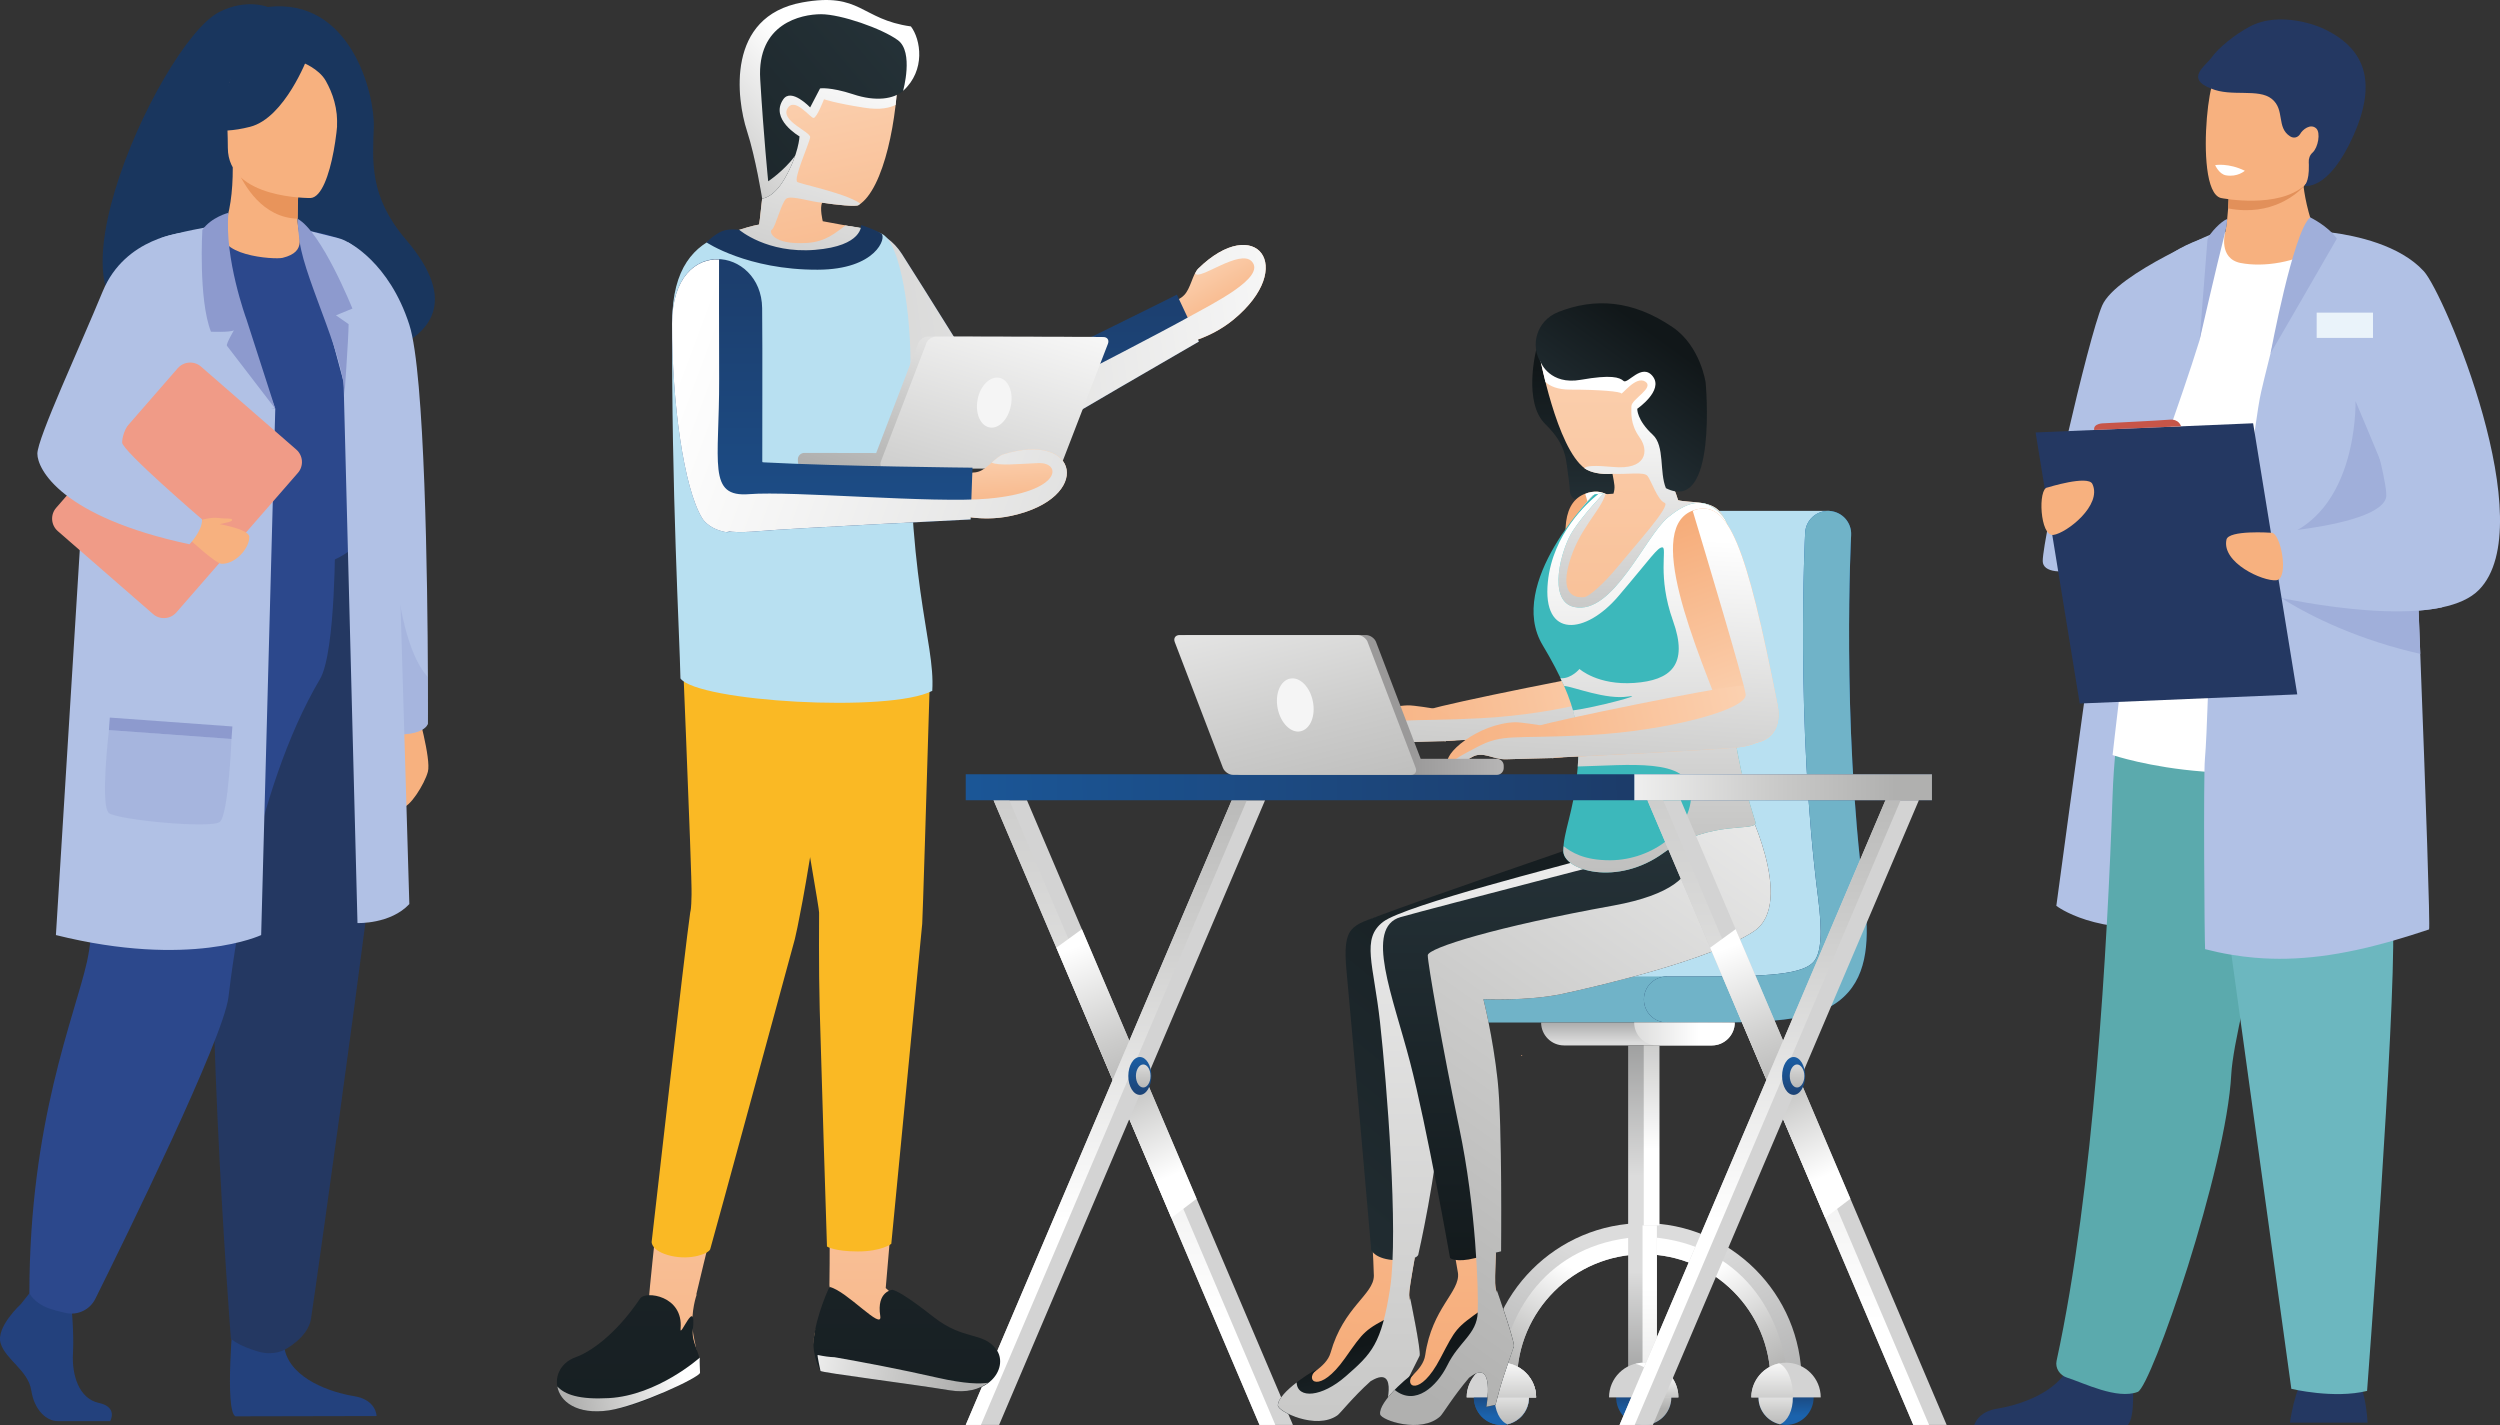 <?xml version="1.0" encoding="UTF-8"?>
<svg xmlns="http://www.w3.org/2000/svg" xmlns:xlink="http://www.w3.org/1999/xlink" viewBox="0 0 749.33 427.14">
  <rect x="0" y="0" width="749.33" height="427.14" fill="#333333" stroke="none"/>
  <defs>
    <style>
      .cls-1 {
        fill: url(#linear-gradient-75);
      }

      .cls-2 {
        fill: url(#linear-gradient-65);
      }

      .cls-2, .cls-3, .cls-4, .cls-5, .cls-6, .cls-7, .cls-8, .cls-9, .cls-10, .cls-11, .cls-12, .cls-13, .cls-14, .cls-15, .cls-16, .cls-17, .cls-18, .cls-19, .cls-20, .cls-21, .cls-22, .cls-23, .cls-24, .cls-25, .cls-26, .cls-27, .cls-28, .cls-29, .cls-30, .cls-31, .cls-32, .cls-33, .cls-34, .cls-35, .cls-36 {
        mix-blend-mode: multiply;
      }

      .cls-37 {
        fill: url(#linear-gradient-51);
      }

      .cls-38 {
        fill: #fff;
      }

      .cls-39 {
        fill: url(#linear-gradient-17);
      }

      .cls-40 {
        fill: url(#linear-gradient-87);
      }

      .cls-41 {
        fill: #b8e0f1;
      }

      .cls-3 {
        fill: url(#linear-gradient-13);
      }

      .cls-42 {
        fill: url(#linear-gradient-92);
      }

      .cls-43 {
        fill: url(#linear-gradient-80);
      }

      .cls-44 {
        fill: url(#linear-gradient-43);
      }

      .cls-4 {
        fill: url(#linear-gradient-11);
      }

      .cls-5 {
        fill: url(#linear-gradient-10);
      }

      .cls-6 {
        fill: url(#linear-gradient-19);
      }

      .cls-45 {
        fill: #a0afda;
      }

      .cls-7 {
        fill: url(#linear-gradient-4);
      }

      .cls-8 {
        fill: url(#linear-gradient-18);
      }

      .cls-46 {
        fill: #23417d;
      }

      .cls-9 {
        fill: url(#linear-gradient-50);
      }

      .cls-47 {
        fill: #70b3c8;
      }

      .cls-10 {
        fill: url(#linear-gradient-16);
      }

      .cls-48 {
        fill: #2c488c;
      }

      .cls-49 {
        fill: url(#linear-gradient-81);
      }

      .cls-11 {
        fill: url(#linear-gradient-64);
      }

      .cls-50 {
        fill: #243862;
      }

      .cls-51 {
        fill: url(#linear-gradient-56);
      }

      .cls-52 {
        fill: #f5f5f5;
      }

      .cls-12 {
        fill: url(#linear-gradient-69);
      }

      .cls-53 {
        fill: url(#linear-gradient-52);
      }

      .cls-54 {
        fill: url(#linear-gradient-28);
      }

      .cls-55 {
        fill: url(#linear-gradient-14);
      }

      .cls-56 {
        fill: url(#linear-gradient-36);
      }

      .cls-13 {
        fill: url(#linear-gradient-21);
      }

      .cls-57 {
        fill: url(#linear-gradient-78);
      }

      .cls-58 {
        fill: url(#linear-gradient-6);
      }

      .cls-59 {
        fill: url(#linear-gradient-53);
      }

      .cls-60 {
        isolation: isolate;
      }

      .cls-61 {
        fill: url(#linear-gradient-91);
      }

      .cls-62 {
        fill: url(#linear-gradient-60);
      }

      .cls-63 {
        fill: url(#linear-gradient-35);
      }

      .cls-64 {
        fill: url(#linear-gradient-48);
      }

      .cls-65 {
        fill: #f7b17f;
      }

      .cls-14 {
        fill: url(#linear-gradient-84);
      }

      .cls-15 {
        fill: url(#linear-gradient-38);
      }

      .cls-66 {
        fill: url(#linear-gradient-39);
      }

      .cls-67 {
        fill: url(#linear-gradient-59);
      }

      .cls-16 {
        fill: url(#linear-gradient-5);
      }

      .cls-17 {
        fill: url(#linear-gradient-32);
      }

      .cls-68 {
        fill: url(#linear-gradient-37);
      }

      .cls-18 {
        fill: url(#linear-gradient-86);
      }

      .cls-69 {
        opacity: .3;
      }

      .cls-70 {
        fill: #8d9ace;
      }

      .cls-71 {
        fill: url(#linear-gradient-31);
      }

      .cls-72 {
        fill: url(#linear-gradient-85);
      }

      .cls-19 {
        fill: url(#linear-gradient-9);
      }

      .cls-73 {
        fill: #e2905a;
      }

      .cls-20 {
        fill: url(#linear-gradient-93);
      }

      .cls-74 {
        fill: url(#linear-gradient-61);
      }

      .cls-75 {
        fill: url(#linear-gradient-68);
      }

      .cls-76 {
        fill: #3cb8bb;
      }

      .cls-77 {
        fill: url(#linear-gradient-41);
      }

      .cls-21 {
        fill: url(#linear-gradient-67);
      }

      .cls-22 {
        fill: url(#linear-gradient-55);
      }

      .cls-78 {
        fill: url(#linear-gradient-72);
      }

      .cls-23 {
        fill: url(#linear-gradient-15);
      }

      .cls-79 {
        fill: url(#linear-gradient-25);
      }

      .cls-80 {
        fill: url(#linear-gradient-89);
      }

      .cls-81 {
        fill: url(#linear-gradient-83);
      }

      .cls-82 {
        fill: url(#linear-gradient-54);
      }

      .cls-83 {
        fill: url(#linear-gradient-45);
      }

      .cls-24 {
        fill: url(#linear-gradient-40);
      }

      .cls-84 {
        fill: #d3d3d3;
      }

      .cls-85 {
        fill: #5baaad;
      }

      .cls-86 {
        fill: url(#linear-gradient-34);
      }

      .cls-87 {
        fill: url(#linear-gradient-70);
      }

      .cls-25 {
        fill: url(#linear-gradient-49);
      }

      .cls-26 {
        fill: url(#linear-gradient-63);
      }

      .cls-27 {
        fill: url(#linear-gradient-58);
      }

      .cls-28 {
        fill: url(#linear-gradient-2);
      }

      .cls-88 {
        fill: #b1c1e5;
      }

      .cls-89 {
        fill: url(#linear-gradient-88);
      }

      .cls-90 {
        fill: url(#linear-gradient-66);
      }

      .cls-91 {
        fill: #c75548;
      }

      .cls-29 {
        fill: url(#linear-gradient-79);
      }

      .cls-92 {
        fill: #e8945b;
      }

      .cls-93 {
        fill: url(#linear-gradient-24);
      }

      .cls-94 {
        fill: url(#linear-gradient-73);
      }

      .cls-95 {
        fill: url(#linear-gradient-22);
      }

      .cls-96 {
        fill: url(#linear-gradient-74);
      }

      .cls-97 {
        fill: url(#linear-gradient-42);
      }

      .cls-98 {
        fill: url(#linear-gradient-3);
      }

      .cls-99 {
        fill: #19365e;
      }

      .cls-30 {
        fill: url(#linear-gradient-7);
      }

      .cls-100 {
        fill: #eaf3fa;
      }

      .cls-101 {
        fill: url(#linear-gradient);
      }

      .cls-31 {
        fill: url(#linear-gradient-23);
      }

      .cls-32 {
        fill: url(#linear-gradient-62);
      }

      .cls-102 {
        fill: url(#linear-gradient-27);
      }

      .cls-103 {
        fill: #6cb7bf;
      }

      .cls-104 {
        fill: url(#linear-gradient-33);
      }

      .cls-105 {
        fill: #f09b87;
      }

      .cls-106 {
        fill: #fab924;
      }

      .cls-107 {
        fill: url(#linear-gradient-29);
      }

      .cls-33 {
        fill: url(#linear-gradient-71);
      }

      .cls-108 {
        fill: url(#linear-gradient-30);
      }

      .cls-34 {
        fill: url(#linear-gradient-20);
      }

      .cls-109 {
        fill: url(#linear-gradient-77);
      }

      .cls-110 {
        fill: url(#linear-gradient-8);
      }

      .cls-111 {
        fill: url(#linear-gradient-90);
      }

      .cls-35 {
        fill: url(#linear-gradient-82);
      }

      .cls-112 {
        fill: url(#linear-gradient-44);
      }

      .cls-113 {
        fill: url(#linear-gradient-57);
      }

      .cls-114 {
        fill: url(#linear-gradient-47);
      }

      .cls-115 {
        fill: url(#linear-gradient-46);
      }

      .cls-36 {
        fill: url(#linear-gradient-76);
      }

      .cls-116 {
        fill: url(#linear-gradient-12);
      }

      .cls-117 {
        fill: url(#linear-gradient-26);
      }
    </style>
    <linearGradient id="linear-gradient" x1="452.02" y1="424.88" x2="452.02" y2="435.16" gradientTransform="translate(3.93 -16.71) rotate(.78)" gradientUnits="userSpaceOnUse">
      <stop offset="0" stop-color="#1c3761"/>
      <stop offset="1" stop-color="#1b63ad"/>
    </linearGradient>
    <linearGradient id="linear-gradient-2" x1="453.14" y1="429.58" x2="453.14" y2="412.98" gradientUnits="userSpaceOnUse">
      <stop offset="0" stop-color="#b0b0af"/>
      <stop offset=".4" stop-color="#cccccb"/>
      <stop offset="1" stop-color="#fff"/>
    </linearGradient>
    <linearGradient id="linear-gradient-3" x1="476.46" y1="374.45" x2="428.35" y2="470.86" gradientUnits="userSpaceOnUse">
      <stop offset="0" stop-color="#dcdcdc"/>
      <stop offset="1" stop-color="#808181"/>
    </linearGradient>
    <linearGradient id="linear-gradient-4" x1="456.6" y1="415.23" x2="475.19" y2="382.45" xlink:href="#linear-gradient-2"/>
    <linearGradient id="linear-gradient-5" x1="454.15" y1="427.68" x2="454.15" y2="406.77" xlink:href="#linear-gradient-2"/>
    <linearGradient id="linear-gradient-6" x1="1922.23" y1="404.74" x2="1922.23" y2="415.01" gradientTransform="translate(2451.76 -16.71) rotate(179.22) scale(1 -1)" xlink:href="#linear-gradient"/>
    <linearGradient id="linear-gradient-7" x1="1923.47" y1="429.58" x2="1923.47" y2="412.98" gradientTransform="translate(2455.69) rotate(-180) scale(1 -1)" xlink:href="#linear-gradient-2"/>
    <linearGradient id="linear-gradient-8" x1="1946.79" y1="374.45" x2="1898.69" y2="470.86" gradientTransform="translate(2455.69) rotate(-180) scale(1 -1)" xlink:href="#linear-gradient-3"/>
    <linearGradient id="linear-gradient-9" x1="1926.94" y1="415.23" x2="1945.53" y2="382.45" gradientTransform="translate(2455.69) rotate(-180) scale(1 -1)" xlink:href="#linear-gradient-2"/>
    <linearGradient id="linear-gradient-10" x1="1924.49" y1="427.68" x2="1924.49" y2="406.77" gradientTransform="translate(2455.69) rotate(-180) scale(1 -1)" xlink:href="#linear-gradient-2"/>
    <linearGradient id="linear-gradient-11" x1="454.15" y1="427.68" x2="454.15" y2="406.77" xlink:href="#linear-gradient-2"/>
    <linearGradient id="linear-gradient-12" x1="492.31" y1="381.14" x2="492.31" y2="431.83" xlink:href="#linear-gradient-3"/>
    <linearGradient id="linear-gradient-13" x1="494.47" y1="502.22" x2="494.47" y2="386.34" xlink:href="#linear-gradient-2"/>
    <linearGradient id="linear-gradient-14" x1="494.67" y1="424.3" x2="494.67" y2="434.57" xlink:href="#linear-gradient"/>
    <linearGradient id="linear-gradient-15" x1="496.04" y1="422.16" x2="496.04" y2="411.52" xlink:href="#linear-gradient-2"/>
    <linearGradient id="linear-gradient-16" x1="496.62" y1="422.17" x2="496.62" y2="411.53" xlink:href="#linear-gradient-2"/>
    <linearGradient id="linear-gradient-17" x1="526.12" y1="300.99" x2="526.12" y2="198.66" gradientTransform="matrix(1,0,0,1,0,0)" xlink:href="#linear-gradient"/>
    <linearGradient id="linear-gradient-18" x1="340.03" y1="126.55" x2="340.03" y2="396.36" xlink:href="#linear-gradient-2"/>
    <linearGradient id="linear-gradient-19" x1="340.36" y1="331.36" x2="322.34" y2="283.82" xlink:href="#linear-gradient-2"/>
    <linearGradient id="linear-gradient-20" x1="333.8" y1="314.21" x2="351.05" y2="352.55" xlink:href="#linear-gradient-2"/>
    <linearGradient id="linear-gradient-21" x1="331.6" y1="217.78" x2="331.6" y2="365.76" xlink:href="#linear-gradient-2"/>
    <linearGradient id="linear-gradient-22" x1="341.64" y1="333.24" x2="341.64" y2="314.61" gradientTransform="matrix(1,0,0,1,0,0)" xlink:href="#linear-gradient"/>
    <linearGradient id="linear-gradient-23" x1="342.66" y1="327.9" x2="342.66" y2="312.39" xlink:href="#linear-gradient-2"/>
    <linearGradient id="linear-gradient-24" x1="995.15" y1="310.04" x2="995.15" y2="478.61" gradientTransform="translate(1454.44 71.23) rotate(-172.35) scale(1 -1)" gradientUnits="userSpaceOnUse">
      <stop offset="0" stop-color="#fbd0af"/>
      <stop offset="1" stop-color="#f6ac79"/>
    </linearGradient>
    <linearGradient id="linear-gradient-25" x1="447.66" y1="527.37" x2="516.49" y2="895.78" gradientTransform="translate(1280.56 607.55) rotate(-104.44) scale(1 -1)" xlink:href="#linear-gradient-24"/>
    <linearGradient id="linear-gradient-26" x1="941.6" y1="215" x2="977.8" y2="408.78" xlink:href="#linear-gradient-24"/>
    <linearGradient id="linear-gradient-27" x1="966.12" y1="125.25" x2="966.12" y2="289.03" gradientTransform="translate(1410.51 18.82) rotate(174.12) scale(1 -1)" xlink:href="#linear-gradient-24"/>
    <linearGradient id="linear-gradient-28" x1="-240.89" y1="-18.96" x2="-239.65" y2="-34.36" gradientTransform="translate(179.41 457.94) rotate(175.97) scale(1 -1)" gradientUnits="userSpaceOnUse">
      <stop offset="0" stop-color="#111719"/>
      <stop offset="1" stop-color="#253238"/>
    </linearGradient>
    <linearGradient id="linear-gradient-29" x1="-226.47" y1="-37.64" x2="-231.19" y2="-8.49" xlink:href="#linear-gradient-28"/>
    <linearGradient id="linear-gradient-30" x1="1000.39" y1="310.06" x2="1000.39" y2="478.56" xlink:href="#linear-gradient-24"/>
    <linearGradient id="linear-gradient-31" x1="505.53" y1="217.59" x2="355.45" y2="400.45" gradientTransform="matrix(1,0,0,1,0,0)" xlink:href="#linear-gradient-28"/>
    <linearGradient id="linear-gradient-32" x1="448.68" y1="567.02" x2="448.68" y2="166.76" xlink:href="#linear-gradient-2"/>
    <linearGradient id="linear-gradient-33" x1="947.95" y1="110.47" x2="947.95" y2="155.13" gradientTransform="translate(1431.42) rotate(-180) scale(1 -1)" xlink:href="#linear-gradient-28"/>
    <linearGradient id="linear-gradient-34" x1="1007.72" y1="317.24" x2="1007.72" y2="326.99" gradientTransform="translate(1455.01 2.32) rotate(-174.36) scale(1 -1)" xlink:href="#linear-gradient-24"/>
    <linearGradient id="linear-gradient-35" x1="1244.5" y1="886.19" x2="1283.45" y2="842.05" gradientTransform="translate(1976.41 -163.65) rotate(-158.5) scale(1 -1)" xlink:href="#linear-gradient-24"/>
    <linearGradient id="linear-gradient-36" x1="939.15" y1="299.83" x2="1028.58" y2="329.85" gradientTransform="translate(1455.01 2.32) rotate(-174.36) scale(1 -1)" xlink:href="#linear-gradient-24"/>
    <linearGradient id="linear-gradient-37" x1="1100.72" y1="557.62" x2="1289.63" y2="621.05" gradientTransform="translate(1765.62 -49.85) rotate(-165.21) scale(1 -1)" xlink:href="#linear-gradient-24"/>
    <linearGradient id="linear-gradient-38" x1="448.13" y1="272" x2="455.48" y2="155.18" xlink:href="#linear-gradient-2"/>
    <linearGradient id="linear-gradient-39" x1="938.24" y1="101.48" x2="938.24" y2="295.57" gradientTransform="translate(1431.42) rotate(-180) scale(1 -1)" xlink:href="#linear-gradient-24"/>
    <linearGradient id="linear-gradient-40" x1="489.92" y1="217.78" x2="489.92" y2="119.35" xlink:href="#linear-gradient-2"/>
    <linearGradient id="linear-gradient-41" x1="997.69" y1="244.35" x2="997.69" y2="412.9" gradientTransform="translate(1431.42) rotate(-180) scale(1 -1)" xlink:href="#linear-gradient-24"/>
    <linearGradient id="linear-gradient-42" x1="506.84" y1="495.57" x2="578.64" y2="879.87" gradientTransform="translate(1330.09 553.97) rotate(-112.09) scale(1 -1)" xlink:href="#linear-gradient-24"/>
    <linearGradient id="linear-gradient-43" x1="946.05" y1="159.63" x2="980.01" y2="341.41" gradientTransform="translate(1431.42) rotate(-180) scale(1 -1)" xlink:href="#linear-gradient-24"/>
    <linearGradient id="linear-gradient-44" x1="953.53" y1="244.7" x2="953.53" y2="408.34" gradientTransform="translate(1431.42) rotate(-180) scale(1 -1)" xlink:href="#linear-gradient-24"/>
    <linearGradient id="linear-gradient-45" x1="-252.48" y1="-83.76" x2="-251.24" y2="-99.14" gradientTransform="translate(218.5 553.18) rotate(168.32) scale(1 -1)" xlink:href="#linear-gradient-28"/>
    <linearGradient id="linear-gradient-46" x1="-238.09" y1="-102.44" x2="-242.81" y2="-73.29" gradientTransform="translate(218.5 553.18) rotate(168.32) scale(1 -1)" xlink:href="#linear-gradient-28"/>
    <linearGradient id="linear-gradient-47" x1="1002.91" y1="244.37" x2="1002.91" y2="412.8" gradientTransform="translate(1431.42) rotate(-180) scale(1 -1)" xlink:href="#linear-gradient-24"/>
    <linearGradient id="linear-gradient-48" x1="958.78" y1="394.84" x2="958.78" y2="250.97" gradientTransform="translate(1431.42) rotate(-180) scale(1 -1)" xlink:href="#linear-gradient-28"/>
    <linearGradient id="linear-gradient-49" x1="1027.75" y1="402.26" x2="872.47" y2="182.93" gradientTransform="translate(1431.42) rotate(-180) scale(1 -1)" xlink:href="#linear-gradient-2"/>
    <linearGradient id="linear-gradient-50" x1="494.98" y1="290.62" x2="494.98" y2="160.97" xlink:href="#linear-gradient-2"/>
    <linearGradient id="linear-gradient-51" x1="975.17" y1="319.12" x2="975.17" y2="328.87" gradientTransform="translate(1455.01 2.32) rotate(-174.36) scale(1 -1)" xlink:href="#linear-gradient-24"/>
    <linearGradient id="linear-gradient-52" x1="1212.66" y1="879.11" x2="1251.62" y2="834.96" gradientTransform="translate(1976.41 -163.65) rotate(-158.5) scale(1 -1)" xlink:href="#linear-gradient-24"/>
    <linearGradient id="linear-gradient-53" x1="906.61" y1="301.72" x2="996.02" y2="331.74" gradientTransform="translate(1455.01 2.32) rotate(-174.36) scale(1 -1)" xlink:href="#linear-gradient-24"/>
    <linearGradient id="linear-gradient-54" x1="1068.28" y1="554.3" x2="1257.2" y2="617.74" gradientTransform="translate(1765.62 -49.85) rotate(-165.21) scale(1 -1)" xlink:href="#linear-gradient-24"/>
    <linearGradient id="linear-gradient-55" x1="480.34" y1="277.07" x2="487.69" y2="160.25" xlink:href="#linear-gradient-2"/>
    <linearGradient id="linear-gradient-56" x1="498.67" y1="101.95" x2="473.23" y2="137.33" gradientTransform="matrix(1,0,0,1,0,0)" xlink:href="#linear-gradient-28"/>
    <linearGradient id="linear-gradient-57" x1="595.4" y1="235.24" x2="445.95" y2="237.02" gradientTransform="matrix(1,0,0,1,0,0)" xlink:href="#linear-gradient"/>
    <linearGradient id="linear-gradient-58" x1="568.15" y1="235.97" x2="471.54" y2="235.97" xlink:href="#linear-gradient-2"/>
    <linearGradient id="linear-gradient-59" x1="526.4" y1="234.34" x2="191.1" y2="238.33" gradientTransform="matrix(1,0,0,1,0,0)" xlink:href="#linear-gradient"/>
    <linearGradient id="linear-gradient-60" x1="4502.6" y1="211.29" x2="4587.89" y2="211.29" gradientTransform="translate(-4079.78)" gradientUnits="userSpaceOnUse">
      <stop offset="0" stop-color="#9a9999"/>
      <stop offset=".32" stop-color="#b6b5b5"/>
      <stop offset="1" stop-color="#fff"/>
    </linearGradient>
    <linearGradient id="linear-gradient-61" x1="4481.67" y1="264.98" x2="4451.31" y2="145.6" gradientTransform="translate(-4079.78)" xlink:href="#linear-gradient-2"/>
    <linearGradient id="linear-gradient-62" x1="535.99" y1="126.55" x2="535.99" y2="396.36" xlink:href="#linear-gradient-2"/>
    <linearGradient id="linear-gradient-63" x1="536.31" y1="331.37" x2="518.29" y2="283.82" xlink:href="#linear-gradient-2"/>
    <linearGradient id="linear-gradient-64" x1="529.75" y1="314.2" x2="547.01" y2="352.55" xlink:href="#linear-gradient-2"/>
    <linearGradient id="linear-gradient-65" x1="527.55" y1="217.78" x2="527.55" y2="365.76" xlink:href="#linear-gradient-2"/>
    <linearGradient id="linear-gradient-66" x1="537.61" y1="333.24" x2="537.61" y2="314.61" gradientTransform="matrix(1,0,0,1,0,0)" xlink:href="#linear-gradient"/>
    <linearGradient id="linear-gradient-67" x1="538.64" y1="327.9" x2="538.64" y2="312.39" xlink:href="#linear-gradient-2"/>
    <linearGradient id="linear-gradient-68" x1="490.95" y1="312.47" x2="490.95" y2="301.03" xlink:href="#linear-gradient-3"/>
    <linearGradient id="linear-gradient-69" x1="461.92" y1="309.91" x2="509.11" y2="309.91" xlink:href="#linear-gradient-2"/>
    <linearGradient id="linear-gradient-70" x1="492.68" y1="352.53" x2="492.68" y2="292.73" xlink:href="#linear-gradient-3"/>
    <linearGradient id="linear-gradient-71" x1="495.01" y1="291.58" x2="495.01" y2="344.31" xlink:href="#linear-gradient-2"/>
    <linearGradient id="linear-gradient-72" x1="-1648.38" y1="-3094.47" x2="-1652.02" y2="-3071.58" gradientTransform="translate(3598.12 1422.2) rotate(-39.44)" xlink:href="#linear-gradient-24"/>
    <linearGradient id="linear-gradient-73" x1="4210.94" y1="49.19" x2="4210.94" y2="259.88" gradientTransform="translate(4535.49) rotate(-180) scale(1 -1)" xlink:href="#linear-gradient"/>
    <linearGradient id="linear-gradient-74" x1="4263.72" y1="49.18" x2="4263.72" y2="259.88" gradientTransform="translate(4535.49) rotate(-180) scale(1 -1)" xlink:href="#linear-gradient"/>
    <linearGradient id="linear-gradient-75" x1="4242.69" y1="49.18" x2="4242.69" y2="259.88" gradientTransform="translate(4535.49) rotate(-180) scale(1 -1)" xlink:href="#linear-gradient"/>
    <linearGradient id="linear-gradient-76" x1="-2914.64" y1="130.64" x2="-2582.97" y2="84.84" gradientTransform="translate(2998.22)" xlink:href="#linear-gradient-2"/>
    <linearGradient id="linear-gradient-77" x1="6853.7" y1="288.81" x2="6853.7" y2="463.44" gradientTransform="translate(7123.36) rotate(-180) scale(1 -1)" xlink:href="#linear-gradient-24"/>
    <linearGradient id="linear-gradient-78" x1="6851.54" y1="519.55" x2="6851.54" y2="192.27" gradientTransform="translate(7123.36) rotate(-180) scale(1 -1)" xlink:href="#linear-gradient-28"/>
    <linearGradient id="linear-gradient-79" x1="6835.72" y1="415.73" x2="6890.63" y2="405.8" gradientTransform="translate(7123.36) rotate(-180) scale(1 -1)" xlink:href="#linear-gradient-2"/>
    <linearGradient id="linear-gradient-80" x1="6921.35" y1="288.82" x2="6921.35" y2="463.46" gradientTransform="translate(7123.36) rotate(-180) scale(1 -1)" xlink:href="#linear-gradient-24"/>
    <linearGradient id="linear-gradient-81" x1="6934.97" y1="516.79" x2="6934.97" y2="198.31" gradientTransform="translate(7123.36) rotate(-180) scale(1 -1)" xlink:href="#linear-gradient-28"/>
    <linearGradient id="linear-gradient-82" x1="6952.21" y1="419.93" x2="6918.5" y2="412.8" gradientTransform="translate(7123.36) rotate(-180) scale(1 -1)" xlink:href="#linear-gradient-2"/>
    <linearGradient id="linear-gradient-83" x1="6884.56" y1="26.51" x2="6865.83" y2="113.43" gradientTransform="translate(7123.36) rotate(-180) scale(1 -1)" xlink:href="#linear-gradient-24"/>
    <linearGradient id="linear-gradient-84" x1="-2776.55" y1="127.63" x2="-2743.32" y2="15.13" gradientTransform="translate(2998.22)" xlink:href="#linear-gradient-2"/>
    <linearGradient id="linear-gradient-85" x1="-2854.27" y1="105.87" x2="-2731.57" y2="2.42" gradientTransform="translate(2998.22)" xlink:href="#linear-gradient-28"/>
    <linearGradient id="linear-gradient-86" x1="-2799.89" y1="66.44" x2="-2753.08" y2="21.14" gradientTransform="translate(2998.22)" xlink:href="#linear-gradient-2"/>
    <linearGradient id="linear-gradient-87" x1="8154.31" y1="248.51" x2="8131.06" y2="181.55" gradientTransform="translate(8428.94 -81.73) rotate(-179.88) scale(1 -1)" xlink:href="#linear-gradient-2"/>
    <linearGradient id="linear-gradient-88" x1="8153.05" y1="295.4" x2="8119.22" y2="181.81" gradientTransform="translate(8428.94 -81.73) rotate(-179.88) scale(1 -1)" xlink:href="#linear-gradient-2"/>
    <linearGradient id="linear-gradient-89" x1="-2713.06" y1="-1123.39" x2="-2716.7" y2="-1100.48" gradientTransform="translate(3190.66 659.25) rotate(-12.22)" xlink:href="#linear-gradient-24"/>
    <linearGradient id="linear-gradient-90" x1="4280.61" y1="49.18" x2="4280.61" y2="259.88" gradientTransform="translate(4535.49) rotate(-180) scale(1 -1)" xlink:href="#linear-gradient"/>
    <linearGradient id="linear-gradient-91" x1="4319.93" y1="49.18" x2="4319.93" y2="259.88" gradientTransform="translate(4535.49) rotate(-180) scale(1 -1)" xlink:href="#linear-gradient"/>
    <linearGradient id="linear-gradient-92" x1="4315.81" y1="49.18" x2="4315.81" y2="259.88" gradientTransform="translate(4535.49) rotate(-180) scale(1 -1)" xlink:href="#linear-gradient"/>
    <linearGradient id="linear-gradient-93" x1="-2463.86" y1="237.2" x2="-2796.04" y2="113.38" gradientTransform="translate(2998.22)" xlink:href="#linear-gradient-2"/>
  </defs>
  <g class="cls-60">
    <g id="Calque_2" data-name="Calque 2">
      <g id="Calque_1-2" data-name="Calque 1">
        <g>
          <g>
            <path class="cls-50" d="m709.63,426.41h-23.26c.17-1.22.77-4.93,1.86-8.35.38-1.19.82-2.35,1.32-3.35,2.26-4.51,16.63-1.64,16.63-1.64,0,0,1.33,1.14,2.38,5.51.46,1.92.87,4.48,1.08,7.83Z"/>
            <path class="cls-88" d="m666.93,69.67s-18.53,3.25-22.72,14.19c-4.19,10.94-27.86,187.64-27.86,187.64,0,0,11.72,9.29,36.88,5.95,25.16-3.33,13.7-207.79,13.7-207.79Z"/>
            <path class="cls-50" d="m639.35,419.8c-.06,3.16-.46,6.16-1.61,7.34h-46c.58-1.66,2.24-4.17,6.96-4.93,5.37-.87,13.73-3.45,18.62-8.62,1.74-1.83,3.04-4,3.6-6.53,2.16-9.64,17.9,2.95,17.9,2.95,0,0,.64,5.07.53,9.78Z"/>
            <path class="cls-85" d="m619.54,412.91c5.14,1.64,14.97,6.65,21.21,4.29,4.03-1.52,26.58-66.75,28.04-95.28.11-2.07.52-4.97,1.15-8.5,1.34-7.36,3.67-17.48,6.36-28.65,7.22-29.91,16.98-67.34,16.76-79.3-.33-18.57-55.33-3.89-55.33-3.89,0,0-3.78,15.23-4.54,37.28-1.49,43.77-5.6,117.69-16.77,169.03-.47,2.18.97,4.33,3.1,5.01Z"/>
            <path class="cls-103" d="m657.71,205.55l29.08,210.73s12.77,3.08,22.7.62c0,0,8.51-112.08,7.8-139.17-.71-27.1,6.11-72.5-1.56-77.51-7.67-5.01-58.02,5.34-58.02,5.34Z"/>
            <path class="cls-38" d="m719.41,79.32s-30.56-19.76-52.47-9.65c-3.49,1.61-7.48,6.1-10.33,9.25-7.92,8.73-23.4,147.4-23.4,147.4,0,0,43.94,14.88,86.2-5.05V79.32Z"/>
            <path class="cls-88" d="m665.2,69.17s-30.93,12.68-35.12,22.42c-4.19,9.74-17.81,69.56-17.81,76.57,0,7.01,23.71,1.57,27.53-9.74,3.17-9.39,13.86-38.25,19.5-56.51l5.91-32.74Z"/>
            <g>
              <path class="cls-65" d="m671.62,78.83c6.75,1.32,16.67-.09,23.94-4.87-3.28-7.83-4.62-14.02-5.1-18.02-.03-.21-.05-.42-.07-.62-.22-2.07-.18-3.48-.08-4.13h-17.46s-4.77,2.18-4.77,3.69c0,.81,0,1.58-.02,2.32-.04,2.01-.12,3.76-.22,5.27-.33,4.9-.89,7.21-.89,7.21,0,0-2.13,7.82,4.69,9.16Z"/>
              <path class="cls-73" d="m667.83,62.46c13.23,2.56,20.9-4.67,22.63-6.53.24-.27.37-.42.37-.42-.14-.07-.29-.13-.44-.19-4.92-1.99-16.1-.41-22.34,1.88-.04,2.01-.12,3.76-.22,5.27Z"/>
              <path class="cls-65" d="m694.77,48.32c-2.36,12.72-18.78,12.3-25.87,11.5-2-.22-3.25-.48-3.25-.48-2.25-.6-3.51-4.15-4.09-8.79-1.16-9.19.31-22.68,1.86-26.13,2.34-5.19,6.74-10.81,23.27-6.76,16.53,4.05,11.12,14.35,8.09,30.65Z"/>
              <path class="cls-50" d="m662.8,17.33c2.26-3.13,7.05-6.95,11.4-9.3,9.35-5.06,21.31.16,21.36.18,13.5,5.94,17.03,16.27,9.87,32.36-7.57,17.01-14.78,15.1-14.78,15.1,0,0,1.53-.95,1.39-6.25,0-.3-.02-.55-.03-.77-.07-1.09.31-2.18,1.13-2.9,1.68-1.5,2.49-6.02,1.09-7.28-1.69-1.52-4.07.33-4.84,1.75-.66,1-1.85,1.35-2.96.65-4.2-2.66-1.47-7.97-5.49-11.22-4.01-3.25-12.16-.52-18.19-3.11-7.88-2.94-1.65-6.84.05-9.19Z"/>
            </g>
            <path class="cls-88" d="m660.92,284.49c2.66.68,5.29,1.25,7.91,1.68,2.31.39,4.62.69,6.93.88,13.08,1.14,26.21-.7,41.56-5.11,3.46-.99,7.03-2.12,10.74-3.36.39-.13-1.01-40.73-2.63-82.61-.16-4.32-.33-8.66-.5-12.97-.07-1.83-.14-3.64-.22-5.45-1.47-37.04-2.93-70.48-3.23-72.28-.7-4.07-1.36-7.55-2.07-10.56-2.09-8.77-4.69-13.59-10.35-17.72-.55-.42-5.08-2.7-9.07-4.69-3.31-1.65-6.25-3.08-6.25-3.08h0c-1.32.65-2.9,3.66-4.55,7.9-3.04,7.81-6.32,19.76-8.61,28.69,0,.02-.01.04-.01.05h0c-1.47,5.77-2.52,10.26-2.82,11.55-.51,2.18-1.18,6.39-1.98,12.09-1.07,7.77-2.36,18.31-3.72,30.28-.14,1.23-.28,2.48-.42,3.73-.16,1.43-.32,2.89-.49,4.35-.05.47-.1.94-.15,1.41-.52,4.74-1.05,9.63-1.57,14.6-.44,4.11-6.67,7.08-7.1,11.26-.25,2.45-.77,25.1-1.43,32.33-.48,5.16-.14,54.6.05,57.02Z"/>
            <path class="cls-45" d="m706.02,120.2c.02.08,1.06,37.45-27.05,41.99-28.11,4.54-9.43,5.74-9.43,5.74,0,0,52.89-2.25,53.76-3.64.87-1.4-17.28-44.08-17.28-44.08Z"/>
            <path class="cls-45" d="m682.27,178.23s.53.37,1.54,1.03c.02,0,.03.02.05.03,4.29,2.74,17.01,10.2,35.55,15.2,1.95.53,3.96,1.03,6.03,1.49-.16-4.32-.33-8.66-.5-12.97,2.45-.19,4.79-.5,6.97-.96-.07-.57-.15-1.14-.22-1.71-2.36-.97-4.7-1.9-6.96-2.78-1.84-.72-3.62-1.4-5.31-2.04-7.61-2.89-13.25-4.85-13.25-4.85l-22.53,7.14-1.35.43Z"/>
            <path class="cls-88" d="m676.31,177.61s2.89.72,7.5,1.65c.02,0,.03,0,.05.01,8.5,1.71,22.79,4.1,35.55,3.97,1.88-.02,3.73-.09,5.52-.23,2.45-.19,4.79-.5,6.97-.96,4.66-.98,8.57-2.65,11.13-5.26,18.98-19.34-10.36-88.74-16.53-95.49-7.2-7.88-20.35-10.65-27.61-11.6-.3-.04-.59-.08-.88-.11-2.55-.3-4.19-.37-4.28-.37h0s.57,1.83,1.52,4.93c.37,1.2.8,2.59,1.27,4.15,4.46,14.6,13.06,43.3,16.85,59.48,1.39,5.92,2.13,10.17,1.8,11.43-1.48,5.53-16.82,8.37-26.54,9.63-4.05.52-7.13.77-7.82.82-.05,0-.09,0-.14.01l-.56,2.3-1.34,5.53-1.32,5.43-1.13,4.66Z"/>
            <polygon class="cls-50" points="623.36 210.87 688.56 208.13 675.33 126.87 610.13 129.62 623.36 210.87"/>
            <path class="cls-65" d="m680.67,159.68s-12.69-.88-13.33,2.07c-1.48,6.9,10.91,12.56,14.93,12.17,4.01-.39,1.32-14.71-1.6-14.24Z"/>
            <path class="cls-65" d="m613.7,146.12s12.14-3.8,13.45-1.07c3.04,6.37-7.71,14.74-11.71,15.29-4,.55-4.69-14-1.74-14.23Z"/>
            <path class="cls-45" d="m692.41,65.14s5.34,2.55,8.02,6.39c0,0-19.96,34.65-19.87,34.33.09-.32,6.75-36.28,11.85-40.71Z"/>
            <path class="cls-45" d="m667.55,65.63c-1.76.66-5.13,4.12-5.89,6.03l-2.37,30.25s5.07-22.2,7.64-32.24c.66-2.55.54-3.33.62-4.04Z"/>
            <path class="cls-91" d="m653.72,127.78s-.52-2.25-3.48-1.99c-2.97.26-19.64,1.08-19.64,1.08,0,0-3.21-.05-2.92,2.01l26.04-1.1Z"/>
            <path class="cls-38" d="m672.84,51.19s-2.16,1.97-5.66,1.36c-2.07-.36-3.23-3.06-3.23-3.06,0,0,3.98-.72,8.89,1.69Z"/>
          </g>
          <rect class="cls-100" x="694.38" y="93.7" width="16.88" height="7.57" transform="translate(1405.64 194.98) rotate(-180)"/>
          <path class="cls-65" d="m124.96,212.37s4.32,15.16,3.29,18.95c-1.02,3.79-5.57,10.86-7.59,10.61-2.02-.25,0-24.26,0-24.26l4.3-5.31Z"/>
          <path class="cls-99" d="m51.7,94.94c-1.57-3.03,34.29-13.95,34.86,15.97,0,0,67.19-1.65,35.11-39.1-11.11-12.96-9.96-23.68-9.63-33.66.34-9.98-6.92-38.98-31.79-36.06,0,0-6.51-2.65-14.64,1.57-18.48,9.59-59.89,102.32-13.91,91.28Z"/>
          <path class="cls-88" d="m128.25,216.92s-.38,1.82-4.15,2.74c-1.74.42-4.21.65-7.7.42-.74-.05-1.54-.12-2.38-.22-1.6-.17-3.37-.44-5.34-.81l1.39-82.26-5.79-64.19s12.36,5.84,18.43,24.8c4.65,14.55,5.44,77.24,5.55,105.55.04,8.56,0,13.97,0,13.97Z"/>
          <g class="cls-69">
            <path class="cls-70" d="m128.25,216.92s-.38,1.82-4.15,2.74c-1.74.42-4.21.65-7.7.42l1.11-61.28s.92,33.46,10.73,44.15c.04,8.56,0,13.97,0,13.97Z"/>
          </g>
          <path class="cls-46" d="m6.25,390.88s-7.53,6.87-6.06,11.75c1.47,4.88,8.26,8.14,9.18,14.1.92,5.97,4.59,9.22,7.9,9.22h15.76s2.43-4.2-3.44-5.46c-5.88-1.27-8.09-8.28-7.72-14.79.37-6.51-.55-15.19-.55-15.19l-12.49-2.89-2.57,3.25Z"/>
          <path class="cls-46" d="m69.97,393.79s-2.71,29.11.6,30.73l42.3-.09s0-4.88-6.79-5.97c-6.79-1.09-18.73-5.06-20.75-13.92-2.02-8.86-15.35-10.76-15.35-10.76Z"/>
          <path class="cls-50" d="m104.51,154.94s12.2,37.96,12.98,50.88c.78,12.92-23.31,183.59-24.28,189.54-.91,5.61-7.88,9.19-7.88,9.19,0,0-3.21,1.89-7.78.6-6.35-1.79-8.35-3.94-8.35-3.94,0,0-9.49-121.72-3.62-165.2,5.87-43.48,5.94-81.08,5.94-81.08h33Z"/>
          <path class="cls-48" d="m52.84,153.8s-18.6,24.96-20.34,41.83c-1.73,16.87-2.72,76.14-6.42,92.59-3.69,16.45-17.27,48.1-17.27,99.4,0,0,1.41,2.94,5.77,4.51,1.39.5,3.26.99,5.07,1.4,3.59.82,7.28-.93,8.92-4.23,9.18-18.48,38.41-78.07,39.91-90.44,1.06-8.76,7.29-61.3,27.42-95.3,4.83-8.16,4.54-43.74,4.54-43.74l-47.61-6.01Z"/>
          <path class="cls-48" d="m37.43,104.92s-.63,8.89,0,19.55c.42,7.07,7.57,16.54,8.58,18.88,2.55,5.87,5.42,6.83,5.42,6.83l22.21,5.44,1.86,11.89s18.63,7.96,31.56-4.36c11.25-10.72,10.23-44.28,5.72-61.9-4.5-17.62-11.38-29.86-11.38-29.86,0,0-16.69-6.59-46.26-1.67l-17.71,35.2Z"/>
          <path class="cls-88" d="m63.14,67.9s-9.33,1.56-15.02,3.45l-4.19,51.19h38.58l-14.5-38.03-4.88-16.61Z"/>
          <path class="cls-88" d="m82.51,122.54l-4.23,157.73s-21.14,10.04-61.52,0l10.41-167.92,55.34,10.19Z"/>
          <path class="cls-105" d="m17.32,159.19l28.55,24.86c2.06,1.8,5.19,1.58,6.99-.48l36.43-41.83c1.8-2.06,1.58-5.19-.48-6.99l-28.55-24.86c-2.06-1.8-5.19-1.58-6.99.48l-36.43,41.83c-1.8,2.06-1.58,5.19.48,6.99Z"/>
          <path class="cls-65" d="m59.56,156.06c.41.11,15.16,1.84,15.17,4.89,0,3.53-4.33,8.25-8.4,8.03-1.65-.09-9.27-7.09-9.27-7.09l2.5-5.83Z"/>
          <path class="cls-65" d="m67.14,68.11c1.68-4.07,2.66-10.28,2.63-17.95l1.11.22,18.75,3.71s-.43,5.9-.44,11.46c0,.05,0,.09,0,.14-.02,4.83,3.26,9.67-4.48,11.59-2.39.59-21.1-.61-17.57-9.16Z"/>
          <path class="cls-92" d="m89.63,54.09s-.43,5.9-.44,11.46c-10.49-.3-16.04-9.87-18.31-15.17l18.75,3.71Z"/>
          <path class="cls-65" d="m93.13,59.35s-24.82.41-24.84-15.05c-.02-15.46-3.23-25.82,12.62-26.74,15.85-.92,18.93,4.98,20.19,10.14,1.26,5.16-1.51,31.14-7.97,31.65Z"/>
          <path class="cls-99" d="m92.21,17.18s-6.8,18.14-17.22,20.82c-10.43,2.68-14.95-.11-14.95-.11,0,0,8-6.36,9.66-17.45,0,0,17.39-11.89,22.52-3.26Z"/>
          <path class="cls-99" d="m90.53,18.66s5.04,1.88,7.11,5.56c2.03,3.59,3.76,8.36,3.36,14.19,0,0,5.12-12.33-.63-19.3-6.1-7.4-9.84-.45-9.84-.45Z"/>
          <path class="cls-65" d="m59.56,156.06s3.54-1.14,5.9-.81c2.36.33,4.11-.05,4.11.61s-3.05.97-3.7,1.29c-.65.32-6.31-1.1-6.31-1.1Z"/>
          <path class="cls-88" d="m55.14,69.72s-17.62,1.24-24.37,17.65c-6.75,16.42-19.57,43.99-19.57,48.62s7.16,18.93,45.6,27.15c0,0,3.98-4.18,3.74-7.49,0,0-24-20.61-23.93-23.02.12-4.56,3.93-10.57,25-31.65,5.73-5.73-6.46-31.27-6.46-31.27Z"/>
          <path class="cls-70" d="m73.8,95.5s-6.61-18.1-5.32-31.72c0,0-5.16,1.3-7.83,5.14,0,0-1.21,20.83,2.58,30.5,0,0,5.65.25,6.88-.41,0,0-2.46,4.17-2.08,4.64.38.47,14.5,18.89,14.5,18.89l-8.72-27.04Z"/>
          <path class="cls-88" d="m102.98,114.45l4.17,162.22s9.86.38,15.54-5.69l-5.18-175.77s-5.43-21.15-16.1-23.83l-10.68-2.68,12.25,45.74Z"/>
          <path class="cls-70" d="m89.19,65.55s0,2.52.65,7.03c1.75,12.21,14.76,36.7,13.28,47.64,0,0,1.37-19.02,1.37-23.06l-3.79-2.65,4.93-2.02s-9.2-22.95-16.44-26.92Z"/>
          <rect class="cls-70" x="32.73" y="216.41" width="36.84" height="3.76" transform="translate(15.93 -3.13) rotate(4.15)"/>
          <g class="cls-69">
            <path class="cls-70" d="m32.65,218.83s-2.68,22.78,0,24.87c2.68,2.08,30.64,4.74,33.24,2.65,2.6-2.08,3.5-24.86,3.5-24.86l-36.74-2.67Z"/>
          </g>
          <g>
            <g>
              <g>
                <path class="cls-101" d="m458.29,418.96c.04-4.56-3.61-8.31-8.16-8.38-4.56-.05-8.32,3.58-8.38,8.14-.05,4.56,3.58,8.32,8.14,8.38,4.57.07,8.31-3.58,8.39-8.14Z"/>
                <path class="cls-28" d="m458.29,418.96c.04-3.89-2.62-7.18-6.25-8.1-2.28.84-4,4.07-4.05,7.97-.05,3.89,1.59,7.17,3.83,8.08,3.65-.84,6.4-4.04,6.47-7.94Z"/>
                <path class="cls-98" d="m454.68,413.93h-9.32c0-26.09,21.22-47.33,47.33-47.33v9.34c-20.94,0-38,17.03-38,37.99Z"/>
                <path class="cls-7" d="m454.68,413.93c0-20.96,17.06-37.99,38-37.99v-5.26c-26.49,1.03-41.38,20.24-43.26,43.25h5.26Z"/>
                <path class="cls-84" d="m450.01,408.44c-5.73,0-10.4,4.66-10.4,10.41h20.81c0-5.75-4.64-10.41-10.41-10.41Z"/>
                <path class="cls-16" d="m456.48,410.74c-1.25-1-2.72-1.76-4.35-2.1-2.42.98-4.24,5.16-4.24,10.2h12.54c0-3.28-1.57-6.19-3.94-8.1Z"/>
              </g>
              <g>
                <path class="cls-58" d="m527.07,418.96c-.05-4.56,3.6-8.31,8.16-8.38,4.56-.05,8.31,3.58,8.38,8.14.05,4.56-3.6,8.32-8.16,8.38-4.56.07-8.31-3.58-8.38-8.14Z"/>
                <path class="cls-30" d="m527.07,418.96c-.04-3.89,2.62-7.18,6.25-8.1,2.28.84,4,4.07,4.05,7.97.07,3.89-1.58,7.17-3.85,8.08-3.64-.84-6.4-4.04-6.45-7.94Z"/>
                <path class="cls-110" d="m530.68,413.93h9.32c0-26.09-21.23-47.33-47.33-47.33v9.34c20.94,0,38,17.03,38,37.99Z"/>
                <path class="cls-19" d="m530.68,413.93c0-20.96-17.06-37.99-38-37.99v-5.26c26.49,1.03,41.38,20.24,43.26,43.25h-5.26Z"/>
                <path class="cls-84" d="m535.33,408.44c5.74,0,10.4,4.66,10.4,10.41h-20.81c0-5.75,4.67-10.41,10.41-10.41Z"/>
                <path class="cls-5" d="m528.86,410.74c1.28-1,2.73-1.76,4.37-2.1,2.42.98,4.24,5.16,4.24,10.2h-12.55c0-3.28,1.57-6.19,3.94-8.1Z"/>
              </g>
            </g>
            <path class="cls-101" d="m458.29,418.96c.04-4.56-3.61-8.31-8.16-8.38-4.56-.05-8.32,3.58-8.38,8.14-.05,4.56,3.58,8.32,8.14,8.38,4.57.07,8.31-3.58,8.39-8.14Z"/>
            <path class="cls-28" d="m458.29,418.96c.04-3.89-2.62-7.18-6.25-8.1-2.28.84-4,4.07-4.05,7.97-.05,3.89,1.59,7.17,3.83,8.08,3.65-.84,6.4-4.04,6.47-7.94Z"/>
            <path class="cls-84" d="m450.01,408.44c-5.73,0-10.4,4.66-10.4,10.41h20.81c0-5.75-4.64-10.41-10.41-10.41Z"/>
            <path class="cls-4" d="m456.48,410.74c-1.25-1-2.72-1.76-4.35-2.1-2.42.98-4.24,5.16-4.24,10.2h12.54c0-3.28-1.57-6.19-3.94-8.1Z"/>
            <rect class="cls-116" x="488.01" y="366.84" width="8.61" height="43.74"/>
            <rect class="cls-3" x="492.32" y="366.84" width="4.3" height="43.74"/>
            <g>
              <path class="cls-55" d="m500.93,418.96c.07-4.56-3.58-8.31-8.14-8.38-4.56-.05-8.31,3.58-8.38,8.14-.07,4.56,3.58,8.32,8.14,8.38,4.57.07,8.32-3.58,8.38-8.14Z"/>
              <path class="cls-23" d="m492.79,410.58c-.56,0-1.11.05-1.63.15,3.96.66,6.98,4.09,6.91,8.23-.05,4-2.95,7.31-6.74,8.01.41.07.82.14,1.24.14,4.57.07,8.32-3.58,8.38-8.14.07-4.56-3.58-8.31-8.14-8.38Z"/>
              <path class="cls-84" d="m492.68,408.44c-5.74,0-10.4,4.66-10.4,10.41h20.79c0-5.75-4.66-10.41-10.4-10.41Z"/>
              <path class="cls-10" d="m492.68,408.44c-.88,0-1.7.14-2.51.34,4.53,1.13,7.9,5.19,7.9,10.07h5.01c0-5.75-4.66-10.41-10.4-10.41Z"/>
            </g>
          </g>
          <path class="cls-41" d="m548.33,153.13h-55.59l-12.74,148.36s59.36,8.27,69-12.99c9.63-21.26-.66-135.37-.66-135.37Z"/>
          <rect class="cls-47" x="439.6" y="292.68" width="60.04" height="13.8"/>
          <path class="cls-39" d="m509.03,306.49c-1.41,0-2.87-.01-4.35-.01h-5.04c-3.82,0-6.91-3.09-6.91-6.91s3.09-6.89,6.91-6.89h5.05c21.12,0,35.01.04,38.91-4.39,2.27-2.57,2.69-8.69,1.33-19.27-6.78-52.76-3.9-108.8-3.87-109.36.19-3.8,3.42-6.7,7.27-6.52,3.79.22,6.73,3.46,6.51,7.27-.03.55-2.83,55.37,3.78,106.85,1.46,11.26,1.9,22.72-4.66,30.17-7.58,8.6-21.07,9.08-44.92,9.08Z"/>
          <path class="cls-47" d="m509.03,306.49c-1.41,0-2.87-.01-4.35-.01h-5.04c-3.82,0-6.91-3.09-6.91-6.91s3.09-6.89,6.91-6.89h5.05c21.12,0,35.01.04,38.91-4.39,2.27-2.57,2.69-8.69,1.33-19.27-6.78-52.76-3.9-108.8-3.87-109.36.19-3.8,3.42-6.7,7.27-6.52,3.79.22,6.73,3.46,6.51,7.27-.03.55-2.83,55.37,3.78,106.85,1.46,11.26,1.9,22.72-4.66,30.17-7.58,8.6-21.07,9.08-44.92,9.08Z"/>
          <g>
            <g>
              <polygon class="cls-84" points="387.53 427.1 377.52 427.1 297.8 239.86 307.81 239.86 387.53 427.1"/>
              <polygon class="cls-8" points="297.8 239.86 377.52 427.1 382.26 427.1 302.54 239.86 297.8 239.86"/>
              <polygon class="cls-6" points="324.28 278.5 316.63 284.05 336.13 329.9 341.1 318.04 324.28 278.5"/>
              <polygon class="cls-34" points="358.65 359.3 341.1 318.04 336.13 329.9 351.1 365.05 358.65 359.3"/>
              <polygon class="cls-84" points="289.46 427.1 299.46 427.1 379.18 239.86 369.19 239.86 289.46 427.1"/>
              <polygon class="cls-13" points="369.19 239.86 289.46 427.1 294.01 427.1 373.73 239.86 369.19 239.86"/>
            </g>
            <path class="cls-95" d="m345.1,322.51c0,3.12-1.54,5.66-3.45,5.66s-3.46-2.54-3.46-5.66,1.55-5.69,3.46-5.69,3.45,2.54,3.45,5.69Z"/>
            <path class="cls-31" d="m344.85,322.51c0,1.88-.96,3.45-2.18,3.45s-2.2-1.57-2.2-3.45.99-3.46,2.2-3.46,2.18,1.55,2.18,3.46Z"/>
          </g>
          <g>
            <g>
              <g>
                <path class="cls-93" d="m390.86,414.9c.26-2.91,6.62-4.68,7.97-9.48,3.86-13.71,12.92-17.37,12.96-23.04-.01-2.69-.89-18.54-1.83-35.98-1.52-17.76-4.16-45.64-5.16-56.64-.36-1.35-.49-2.84-.49-4.5l25.37,7.58c-1.46,7.92-.08,20.28.47,24.73.73,4.97-.62,32.92-3.83,46.28-2.05,12.48-4.02,21.95-3.94,24.35.32,6.99,5,11.28-4.75,14.79-7.62,2.77-12.28,14.98-17.99,16.26-5.67,1.22-9.08-1.02-8.76-4.35Z"/>
                <path class="cls-79" d="m439.6,320.21c-.07.07-.14.15-.26.22-.22-.08-.15-.16.26-.22Z"/>
                <path class="cls-117" d="m439.6,320.21c-.07.07-.14.15-.26.22-.22-.08-.15-.16.26-.22Z"/>
                <path class="cls-102" d="m415.37,274.37c11.29-2.33,80.16-31.07,93.33-27.55,5.74,10.29,13.93,22.39-14.68,34.1-43.64,17.94-69.68,21.09-71.36,20.26.1-.05.19-.15.25-.22-.43.01-.48.11-.25.22-.19.05-.34.23-.51.32,0,0-7.33-26.99-6.78-27.12Z"/>
                <g>
                  <path class="cls-54" d="m425.51,406.36s-4.27,8.46-5.58,11.34c-.62,1.32-2.24,5.36-2.24,5.36l-2.77.22s4.67-14.41-3.8-9.45c-8.45,5.03,1.84-3.82,1.84-3.82l12.55-3.65Z"/>
                  <path class="cls-107" d="m422.66,389.13s3.24,15.55,2.84,17.24c-.47,1.68-7.47,1.41-13.57,6.62-6.08,5.23-10.16,10.6-11.11,11.28-6.43,4.46-17.78-1.18-17.81-2.99-.01-4.38,12.98-11.92,11.37-10.52-3.41,3.06,1.07,7.22,8.72-3.61,5.85-8.3,5.74-8.43,14.76-13.12,4.49-2.33,4.79-4.89,4.79-4.89Z"/>
                </g>
                <path class="cls-108" d="m415.37,274.37s-12.02,1.4-11.07,10.89c.95,9.49,15.85,10.33,15.85,10.33l9.59-19.27-14.37-1.95Z"/>
              </g>
              <path class="cls-71" d="m468.58,255.09s-44.74,15.38-54.05,18.94c-9.28,3.57-12.25,3.09-10.92,17.18,1.35,14.08,7.39,83.47,7.39,83.47,0,0,1.18,2.83,7.44,3.05,6.26.21,6.63-1.61,6.63-1.61,0,0,5.66-24.69,6.62-42.64.96-17.94-1.36-30.97-1.36-30.97,0,0,25.42-5.31,48.41-13.65,23-8.35,35.78-11.67,33.85-27.33-1.94-15.66-31-11.77-44.02-6.44Z"/>
            </g>
            <path class="cls-17" d="m439.36,320.43c.11-.07.18-.15.25-.22-.41.05-.47.14-.25.22Zm69.37-73.61c-2.83-.76-8.27,0-15.13,1.63-6.67,2.36-13.65,6.06-20.94,9.63-1.39.67-51.49,13.14-58.12,18.24-6.61,5.11-2.82,12.58-.89,30.21,1.95,17.63,5.59,62.69,3.01,79.54-2.6,16.86-5.51,19.65-13.35,26.49-7.07,6.19-14.46,6.85-14.67,1.8-2.83,2.17-5.62,4.88-5.6,6.89.03,1.81,11.4,7.46,17.81,2.99.91-.63,4.52-5.34,9.94-10.22.12-.07.22-.11.36-.21,8.47-4.96,3.8,9.45,3.8,9.45l2.77-.22s1.62-4.04,2.22-5.36c1.32-2.88,5.58-11.34,5.58-11.34.41-1.69-2.84-17.24-2.84-17.24,0,0-.03.22-.16.55-.05-.47-.11-.96-.14-1.47-.04-1.44.66-5.49,1.68-11.18.93-.44,1.04-.91,1.04-.91,0,0,5.66-24.69,6.62-42.64.96-17.94-1.36-30.97-1.36-30.97,0,0,25.42-5.31,48.41-13.65,19.2-6.96,31.23-10.46,33.58-20.53,4.71-7.53.08-14.9-3.61-21.51Z"/>
          </g>
          <path class="cls-104" d="m460.43,104.96s-3.98,15.64,2.77,22.19c6.73,6.54,6.14,11.12,7,16.56.84,5.44-1.18,5.44,8.12,8.4,9.28,2.98,17.08-14.13,17.08-14.13l12.26-7.14-9.2-17s-10.01-11.66-11.14-11.66-26.9,2.77-26.9,2.77Z"/>
          <g>
            <g>
              <path class="cls-86" d="m432.79,222.13s-10.57.26-13.5.38c-4.19.14-6.94-2.69-10.53-.55-3.58,2.14,4.12-7.13,8.98-6.69,4.85.43,15.7,6.92,15.7,6.92"/>
              <g>
                <path class="cls-63" d="m500.59,206.29c-9.39-48.44-14.78-61.11-24.43-58.64-16.38,4.22.22,41.85,9.09,64.86,3.21,8.32,17.84,6.66,15.34-6.22Z"/>
                <path class="cls-56" d="m432.98,222.07s51.01-2.38,56.99-3.28c5.95-.99,10.29-4.19,10.36-9.22,0-4.97-4.68-9.6-11.82-9.01-7.1.58-55.91,10.51-59.63,11.98-3.74,1.5-4.6,9.53,4.11,9.53Z"/>
                <path class="cls-68" d="m429.96,212.41s-6.29-1.06-8.06-.99c-11.21.38-22.12,9.86-19.95,12.57,2.71,3.3,6.45-5.4,18.92-5.16,2.8.07,4.7,4.3,15.15,3.09,2.91-.32-.62-8.79-6.06-9.5Z"/>
              </g>
            </g>
            <path class="cls-15" d="m489.97,218.79c1.65-.27,3.16-.73,4.5-1.33,4.01-.77,7.43-4.41,6.11-11.17-9.39-48.44-14.78-61.11-24.43-58.64-.37.1-.66.27-1,.41,3.53,11.66,15.34,51.05,15.88,54.96.6,4.59-23.61,10.99-46.89,12.24-23.28,1.24-25.68-.58-33.66,3.63-4.48,2.35-7.2,3.69-8.17,5.44,1.44,1.14,3.21-.52,6.36-2.32.03-.03.03,0,.08-.04,3.6-2.14,6.34.69,10.53.55,2.93-.12,13.5-.38,13.5-.38l.65.07s-.14-.08-.21-.12c.45,0,.96-.05,1.46-.1,8.86-.4,49.96-2.38,55.29-3.19Z"/>
          </g>
          <path class="cls-66" d="m477.3,148.49c1.74-.15,3.82-.38,6.3-.52.59-1.91.29-2.79-.29-5.96-3.49.29-6.61-.43-8.25-1.57-8.53-6.17-13.64-34.09-13.64-34.09.65-3.14,12.69-11.18,23.47-7.25,9.06,3.27,14.68,14.37,13.9,25.32.1.05.18.12.21.22,0,0-.87,8.05.8,15.42,1.03,4.38,2.79,8.27,3.19,9.86,3.89.96,10.26-.22,13.12,4.22,7.36,11.41,3.35,28.63,3.02,50.09-.41,22,1.9,28.04,7.02,48.14.45,15.44-42.29,11.17-56.79,4.38,3.24-14.41,6.07-27.7,2.53-50.13-1.44-9.24-10.25-8.46-11.54-21.37-1.66-16.47,16.96-36.76,16.96-36.76Z"/>
          <path class="cls-24" d="m519.61,163.23c-.69-3.32-1.79-6.39-3.52-9.08-2.86-4.44-9.23-3.25-13.12-4.22-.4-1.59-2.16-5.48-3.19-9.86-1.66-7.37-.8-15.42-.8-15.42-.03-.1-.11-.16-.21-.22.78-10.96-4.83-22.06-13.9-25.32-10.41-3.8-21.99,3.56-23.33,6.91-.03.19-.07.38-.1.59.14.74.76,3.82,1.77,7.88,1.35,1.22,3.56,2.29,7.36,2.29,9.01,0,15.18.58,15.37,1.14.16.58,4.37-5.4,7.21-3.54,2.84,1.87-4.17,5.27-4.17,7.39s-.38,5.37,2.5,9.39c2.86,4.02,1.98,9.78-8.02,8.8-5.59-.52-7.98-.33-8.57.33.04.04.1.11.15.15,1.65,1.14,4.77,1.85,8.25,1.57,4.53.26,9.45-.7,10.53.65,1.1,1.35,3.02,7.28,5.12,8.05,2.1.77-9.24,13.24-13.91,18.98-4.68,5.74-8.9,9.19-10.23,9.3-1.36.1-7.48.58-4.52-10.07,2.93-10.46,9.27-15.44,10.93-20.76-1.46.12-2.8.25-3.94.34,0,0-18.62,20.3-16.96,36.76.62,6.14,2.91,9.16,5.31,11.65,2.14.55,50.9-14.41,50.9-14.41l3.06-19.27Z"/>
          <g>
            <g>
              <path class="cls-77" d="m420.56,416.58c-.11-2.94,5.95-5.53,6.63-10.45,2.02-14.12,10.51-18.95,9.81-24.57-.38-2.68-3.36-18.28-6.62-35.45-3.87-17.33-10.22-44.69-12.66-55.44-.54-1.25-.87-2.75-1.08-4.37l26.19,4.09c-.43,8.09,2.57,20.16,3.75,24.47,1.37,4.86,3.74,32.74,2.36,46.39-.38,12.65-1.1,22.29-.67,24.65,1.21,6.94,6.41,10.51-2.76,15.3-7.18,3.74-10.16,16.47-15.66,18.51-5.48,1.95-9.13.18-9.28-3.14Z"/>
              <path class="cls-97" d="m456.3,316.23c-.1.08-.16.16-.23.23-.25-.05-.21-.14.23-.23Z"/>
              <path class="cls-44" d="m456.3,316.23c-.1.08-.16.16-.23.23-.25-.05-.21-.14.23-.23Z"/>
              <path class="cls-112" d="m427.4,273.19c11.51-1.17,85.31-24.16,98.06-19.34,4.67,10.84,11.55,23.7-18.11,32.45-45.21,13.34-71.46,13.86-73.05,12.79.11,0,.22-.1.33-.12-.48-.07-.49,0-.33.12-.16.07-.36.23-.52.32l-7.64-25.38c.45-.27.73-.8,1.26-.84Z"/>
              <g>
                <path class="cls-83" d="m453.78,403.51s-3.12,8.93-4.02,11.96c-.43,1.39-1.5,5.6-1.5,5.6l-2.75.58s2.76-14.89-5-8.82c-7.69,6.1,1.26-4.05,1.26-4.05l12-5.27Z"/>
                <path class="cls-115" d="m448.69,386.78s5.27,15.01,5.1,16.73c-.22,1.69-7.24,2.4-12.57,8.36-5.33,5.99-8.67,11.84-9.52,12.63-5.75,5.27-17.76,1.21-18.03-.62-.6-4.3,11.26-13.54,9.86-11.91-2.97,3.53,2.01,7.03,8.17-4.81,4.7-8.94,4.5-9.04,12.85-14.9,4.15-2.9,4.13-5.49,4.13-5.49Z"/>
              </g>
              <path class="cls-114" d="m426.14,274.03s-11.7,2.97-9.5,12.28c2.2,9.3,17.11,8.1,17.11,8.1l6.92-20.38h-14.53Z"/>
            </g>
            <path class="cls-64" d="m522.79,239.86s15.77,30.72,2.88,39.28c-12.87,8.58-47.08,16.54-57.43,18.76-10.4,2.21-23.62,1.58-23.62,1.58,0,0,2.84,11.23,4.26,24.27,1.43,13.03,1.04,51.31,1.04,51.31,0,0-2.09.56-7.75,2.02-5.69,1.47-7.54,0-7.54,0,0,0-6.91-39.28-12.02-58.83-5.08-19.54-13.75-40.27-2.79-43.37,10.93-3.09,72.55-18.9,73.65-19.32,1.07-.45,5.27-14.45,29.31-15.68Z"/>
          </g>
          <path class="cls-25" d="m413.67,423.89c-.27-1.91,1.96-4.82,4.34-7.31,6.25,5.07,12.73-1.21,15.75-7.25,3.5-7.2,8.91-9.39,9.16-15.93.27-6.5-.52-31.45-5.52-55.25-4.99-23.83-9.52-49.66-9.45-51.84.11-2.18,20.42-8.53,55.72-14.9,35.29-6.48,20.08-22.91,20.08-22.91l-1.03-2.88c4.34-2.79,10.66-5.29,20.08-5.75,0,0,15.77,30.72,2.88,39.28-12.87,8.58-47.08,16.54-57.43,18.76-10.4,2.21-23.62,1.58-23.62,1.58,0,0,2.84,11.23,4.26,24.27,1.43,13.03,1.04,51.31,1.04,51.31,0,0-.52.14-1.57.38-.21,5.27-.36,9.13-.1,10.48.05.47.19.92.34,1.37.07-.32.08-.51.08-.51,0,0,5.27,15.01,5.1,16.73,0,0-3.12,8.93-4.02,11.96-.43,1.39-1.5,5.6-1.5,5.6l-2.75.58s2.76-14.89-5-8.82c-.12.07-.14.07-.23.18-4.71,5.55-7.79,10.75-8.58,11.49-5.75,5.27-17.76,1.21-18.03-.62Z"/>
          <path class="cls-76" d="m516.53,154.94c-4.86-5.82-9.74-5.49-16.63.18-6.84,5.7-16.44,29.32-28.03,26.82-8.32-1.76-3.86-17.74-.41-22.87,3.36-5.15,9.22-11.19,9.22-11.19,0,0-2.49.27-2.71.27-.32,0-26.7,26.68-15.59,45.22,11.14,18.57,11.44,27.49,10.31,38.73-1.08,11.32-4.12,17.22-4.12,22.98s16.08,10.75,30.08.52c14.12-10.34,28.41-5.95,27.48-9.26-1.43-4.85-5.27-15.89-6.89-31.6-1.66-15.63,3.28-52.75-2.71-59.81Z"/>
          <path class="cls-9" d="m519.24,214.75c-1.66-15.63,3.28-52.75-2.71-59.81-4.86-5.82-9.74-5.49-16.63.18-6.84,5.7-16.44,29.32-28.03,26.82-8.32-1.76-3.86-17.74-.41-22.87,3.36-5.15,9.22-11.19,9.22-11.19,0,0-.85.08-1.61.18-3.14,2.49-13.66,11.84-15.13,26.35-1.73,17.11,11.32,15.82,21.12,4.31,9.79-11.49,11.8-14.79,13.24-14.65,1.44.14-1.61,8.69,3.13,21.95,4.77,13.27-.65,17.91-11.6,18.68-10.95.77-16.41-4.19-16.41-4.19,0,0-2.39,2.94-5.64,2.8h-.07c.36.76.8,1.55,1.11,2.28h0c3.02.32,12.52,4.19,19.13,3.19,5.82-.88-9.85,3.31-16.52,4.16,1.77,6.19,1.91,11.36,1.47,16.8,15.15-.34,33.32-2.69,33.94,7.8.65,11-11.41,20.23-24.14,20.31-8.01.04-11.76-2.46-14.01-4.19-.04.48-.1.96-.1,1.43,0,5.78,16.08,10.75,30.08.52,14.12-10.34,28.41-5.95,27.48-9.26-1.43-4.85-5.27-15.89-6.89-31.6Z"/>
          <g>
            <g>
              <path class="cls-37" d="m464.99,227.22s-10.56.25-13.49.36c-4.2.14-6.95-2.69-10.55-.55-3.57,2.14,4.13-7.11,8.98-6.69,4.86.44,15.7,6.92,15.7,6.92"/>
              <g>
                <path class="cls-53" d="m532.81,211.36c-9.41-48.44-14.78-61.11-24.43-58.64-16.38,4.22.22,41.85,9.09,64.88,3.2,8.32,17.84,6.66,15.34-6.23Z"/>
                <path class="cls-59" d="m465.2,227.14s51.01-2.38,56.99-3.27c5.93-.99,10.29-4.2,10.33-9.23,0-4.96-4.66-9.6-11.81-9-7.11.58-55.9,10.51-59.62,11.96-3.75,1.51-4.61,9.53,4.11,9.53Z"/>
                <path class="cls-82" d="m462.16,217.47s-6.28-1.04-8.05-.99c-11.21.38-22.14,9.86-19.97,12.57,2.71,3.31,6.47-5.38,18.92-5.16,2.82.07,4.71,4.31,15.15,3.09,2.93-.3-.63-8.78-6.06-9.5Z"/>
              </g>
            </g>
            <path class="cls-22" d="m522.19,223.87c1.65-.29,3.16-.73,4.5-1.35,4-.76,7.42-4.39,6.11-11.17-9.41-48.44-14.78-61.11-24.43-58.64-.38.11-.66.29-1,.43,3.5,11.65,15.34,51.05,15.86,54.96.62,4.59-23.59,10.99-46.87,12.22-23.29,1.25-25.7-.58-33.69,3.63-4.45,2.36-7.17,3.69-8.14,5.44,1.43,1.14,3.21-.51,6.34-2.32.04-.03.04,0,.08-.04,3.6-2.14,6.34.69,10.55.55,2.93-.11,13.49-.36,13.49-.36l.65.04s-.14-.07-.21-.11c.47-.01.96-.07,1.47-.11,8.84-.4,49.96-2.38,55.29-3.17Z"/>
          </g>
          <path class="cls-51" d="m495.4,112.82c3.3,4.22-4.66,9.7-4.66,9.7,0,0-.19,3.35,4.66,7.8,3.63,3.36,1.92,11.17,3.93,16,15.57,7.84,11.91-31.61,11.91-31.61,0,0-1.52-10.96-9.92-16.66-12.06-8.21-23.42-8.79-34.21-4.55-6.85,2.71-8.43,10.42-5.22,15.23,0,0,2.75,6.74,11.91,5.11,9.15-1.61,11.62-.74,12.83.34,1.21,1.1,5.51-5.55,8.78-1.36Z"/>
          <rect class="cls-113" x="489.82" y="232.07" width="89.25" height="7.79"/>
          <rect class="cls-27" x="489.82" y="232.07" width="89.25" height="7.79"/>
          <rect class="cls-67" x="289.46" y="232.07" width="200.36" height="7.79"/>
          <g>
            <path class="cls-62" d="m448.66,227.44h-22.84l-13.38-35.03c-.44-1.15-1.8-2.07-3.05-2.07h-53.3c-1.25,0-1.91.92-1.46,2.07l14.46,37.74c.45,1.17,1.79,2.1,2.99,2.1h76.56c1.13,0,2.07-.89,2.07-2.06v-.69c0-1.17-.95-2.06-2.07-2.06Z"/>
            <path class="cls-74" d="m409.93,192.41c-.47-1.15-1.81-2.07-3.04-2.07h-53.33c-1.22,0-1.88.92-1.46,2.07l14.45,37.74c.47,1.17,1.81,2.1,3.06,2.1h53.27c1.24,0,1.88-.93,1.44-2.1l-14.41-37.74Z"/>
            <path class="cls-52" d="m393.51,210.25c.87,4.34-.78,8.35-3.74,8.95-2.87.59-5.93-2.49-6.81-6.85-.87-4.38.8-8.38,3.71-8.95,2.94-.6,5.99,2.5,6.84,6.85Z"/>
          </g>
          <g>
            <g>
              <polygon class="cls-84" points="583.48 427.1 573.48 427.1 493.78 239.86 503.79 239.86 583.48 427.1"/>
              <polygon class="cls-32" points="493.78 239.86 573.48 427.1 578.21 427.1 498.5 239.86 493.78 239.86"/>
              <polygon class="cls-26" points="520.23 278.5 512.59 284.05 532.11 329.9 537.05 318.04 520.23 278.5"/>
              <polygon class="cls-11" points="554.62 359.3 537.05 318.04 532.11 329.9 547.06 365.05 554.62 359.3"/>
              <polygon class="cls-84" points="485.43 427.1 495.42 427.1 575.15 239.86 565.13 239.86 485.43 427.1"/>
              <polygon class="cls-2" points="565.13 239.86 485.43 427.1 489.97 427.1 569.68 239.86 565.13 239.86"/>
            </g>
            <path class="cls-90" d="m541.06,322.51c0,3.12-1.55,5.66-3.46,5.66s-3.45-2.54-3.45-5.66,1.55-5.69,3.45-5.69,3.46,2.54,3.46,5.69Z"/>
            <path class="cls-21" d="m540.83,322.51c0,1.88-.98,3.45-2.2,3.45s-2.18-1.57-2.18-3.45.99-3.46,2.18-3.46,2.2,1.55,2.2,3.46Z"/>
          </g>
          <path class="cls-75" d="m468.79,313.35h44.3c3.78,0,6.88-3.09,6.88-6.87h-58.05c0,3.78,3.09,6.87,6.87,6.87Z"/>
          <path class="cls-12" d="m519.98,306.48h-30.17c0,3.78,3.09,6.87,6.88,6.87h16.41c3.78,0,6.88-3.09,6.88-6.87Z"/>
          <rect class="cls-87" x="488.01" y="313.35" width="9.34" height="53.94"/>
          <rect class="cls-33" x="492.68" y="313.35" width="4.67" height="53.94"/>
          <g>
            <path class="cls-78" d="m349.24,91.17s3.8-.74,5.66-2.69c1.98-1.95,2.53-6.28,4.26-7.97,17.13-16.75,29.8-.6,10.59,15.26-8.28,6.8-17.48,7.72-17.48,7.72,0,0-5.95-7.72-3.02-12.32Z"/>
            <path class="cls-94" d="m296.53,115.46c-1.98.92-4.57,1.24-6.77,1.35l6.65,21.99c2.69-1.03,5.42-2.58,8.28-4.39,8.32-5.27,54.65-32.04,54.65-32.04l-6.59-14.06s-35.79,17.99-56.21,27.16Z"/>
            <path class="cls-96" d="m294.69,115c-2.07-3.25-17.57-28.25-24.4-38.92-9.93-15.5-34.72-4.71-20.44,18.21,12.59,20.19,29.2,39.94,38.49,44.62h.04l9.64-20.86c-1.95-1.59-3.34-3.05-3.34-3.05Z"/>
            <path class="cls-1" d="m288.39,138.91s2.98,1.77,8.02-.11c5.04-1.88,4.2-15.16,4.2-15.16l-10.93-1.59-4.74,6.48,3.45,10.38Z"/>
          </g>
          <path class="cls-36" d="m359.05,101.76c3.17-1.14,6.99-2.94,10.7-5.99,19.21-15.86,6.54-32.01-10.59-15.26-.36.34-.66.88-.93,1.44,1.06,2.35,13.43-7.5,16.99-3.57,4.31,4.78-11.58,12.57-19.76,17.1-8.17,4.53-31.83,16.73-31.83,16.73.15-1.52-.7-4.57-2.1-8.5-8.75,4.22-17.81,8.53-24.98,11.76-.33.14-.71.18-1.07.32-.48-.47-.77-.78-.77-.78-2.07-3.25-17.57-28.25-24.4-38.92-9.93-15.5-34.72-4.71-20.44,18.21,12.59,20.19,29.2,39.94,38.49,44.62h.04s2.98,1.77,8.02-.11c2.69-1.03,5.42-2.58,8.28-4.39,8.32-5.27,54.65-32.04,54.65-32.04l-.29-.6Z"/>
          <path class="cls-109" d="m246.83,310.77c-.45-6.77-.1-37.19-.1-37.19,0,0,27.89-2.4,28.58-1.91l-9.83,114.39c4.86,4.71,14.97,10.77,20.53,13.66,7.47,3.94,12.62,6.59,7.03,13.88-5.6,7.26-21.27-4.22-37.25-4.35-15.94-.18-12.11-10.27-9.48-14.67,1.63-2.65,2.18-6.37,2.36-8.84-.05-.25-.07-.49-.07-.49,0,0,.69-38.11-1.79-74.48Z"/>
          <path class="cls-57" d="m248.68,385.74c5.13,1.17,15.91,13.36,15.16,8.71-1.18-7.47,3.69-7.86,3.69-7.86,1.06.34,3.41,1.17,12.36,8.21,8.98,7.02,14.69,4.33,18.66,9.56,3.9,5.18-1.69,14.35-13.9,12.36-12.21-2.02-38.36-5.27-38.73-5.81-.02-.06-2.55-4.45-2.02-9.54.75-7.14,4.64-15.67,4.76-15.63Z"/>
          <path class="cls-106" d="m229.04,178.1c.01.65,16.69,94.21,16.47,95.45,0,0-.14,16.96.18,28.85.3,11.93,2.18,71.22,2.18,71.22,0,0,2.22,1.48,9.28,1.48,7.09,0,10-2.29,10-2.29l9.27-95.94c.11-1.06,1.39-42.6,2.24-71.56.45-15.48-6.52-25.04-6.54-25.26-.04-7.11-43.12-9.13-43.08-1.95Z"/>
          <path class="cls-29" d="m245.09,406.13c1.84.38,3.5.63,5.05.67,8.02,1.39,20.27,3.72,30.79,6.13,8.45,1.91,12.91,1.91,15.24,1.52-2.57,1.95-6.44,3.12-11.51,2.27-12.21-2.02-38.36-5.27-38.73-5.81-.05-.14-1.06-4.85-.85-4.78Z"/>
          <path class="cls-43" d="m170.16,409.74c3.39-2.98,10.52-6.37,15.48-11.96,4.3-4.82,7.91-5.67,8.87-8.79.26-4,5.82-57.65,9.32-78.87,1.57-9.65,2.24-32.78,6.73-37.74,9.08-10.08,23.98,3.12,24.62,8.53,0,.32-22.84,91.33-26.48,107.09.04.03.12.03.12.03,0,0-1.8,4.96-1.17,10.67.59,5.66,3.52,9.63-2.93,12.81-6.4,3.19-21.9,9.35-28.19,8.57-6.3-.67-9.76-7.29-6.39-10.34Z"/>
          <path class="cls-49" d="m172.53,406.8c3.93-1.35,11.76-6.33,19.36-17.63,1.54-2.31,13.02-.89,12.1,9.11-.3,3.21,4.83-10.24,3.67.42-.39,3.53,1.96,6.39,2.16,9.78.26,4.32-2.14,4.74-5.7,6.49-6.68,3.29-14.21,6.7-21.64,7.77-17.26,2.49-19.53-12.5-9.96-15.93Z"/>
          <path class="cls-106" d="m242.68,167.51h-.1c-7.14-.95-37.9.96-38.76,8.05-.08.6,3.67,87.65,3.46,92.54-.08,1.62,0,3.79-.4,5.41-1.5,10.09-11.56,98.73-11.56,98.73,0,0-.21,2.77,5.82,4.19,6.03,1.37,11.25-.71,11.73-1.99.45-1.3,25.37-92.96,25.37-92.96.55-2.47,1.07-4.74,1.39-6.65,4.71-23,14.08-92.19,14.12-92.78.93-7.06-4.02-13.57-11.07-14.53Z"/>
          <path class="cls-35" d="m209.82,411.45c-.07,1.41-18.54,9.96-27.33,11.29-9.68,1.39-14.69-2.72-15.44-7.18,2.2,2.4,6.47,4,15.44,3.5,14.63-.81,27.26-12.14,27.26-12.14-.11.99.08,3.89.07,4.53Z"/>
          <path class="cls-41" d="m240.47,67.44c.55,2.02,3.76,7.9,6.4,7.54,2.44-.32,1.19-5.88.77-7.54,4.16-.03,10.89.32,16.52,2.58,5.89,2.38,9.08,25.57,8.69,40.55-1.72,64.14,7.53,81.21,6.58,96.5-12.8,6.69-70.41,3.21-75.48-3.72-.23-12.54-2.75-56.55-2.47-107.12.15-31.94,26.3-27.05,38.99-28.8Z"/>
          <path class="cls-81" d="m234.74,16.51c3.35-9.17,27.8-9.94,34.39,3.3.04,14.94-4.09,36.97-11.82,41.68-.82.49-6.62-.07-10.88-.74-.81,1.59.18,5.56.18,5.56l14.16,2.61s1.18,6.52-15.33,7.76c-17.28,1.28-28.92-6.08-28.92-6.08,0,0,7.25-2.66,10.93-3.27.36-.1,1.03-11.29,2.5-17.32-4.7-9.74,4.79-33.5,4.79-33.5Z"/>
          <path class="cls-14" d="m216.52,70.6s11.65,7.36,28.92,6.08c16.51-1.24,15.33-7.76,15.33-7.76l-7.36-1.35c-2.84,2.1-5.89,4.93-11.59,5.25-10.31.65-11.44-3.5-10.44-4,.99-.54,2.88-8.32,4.34-9.31,1.41-1.03,7.87,1.13,10.71,1.24,4.26.67,10.05,1.24,10.88.74.19-.11.38-.32.56-.47-1.1-.81-3.06-1.69-5.47-2.54-6.11-2.09-11.84-3.25-13.35-3.9-1.5-.63,3.64-11.82,3.78-13.46.12-1.62-8.94-4.89-6.81-8.6,2.14-3.65,6.81,2.83,7.83,2.83.99,0,3.13-5.6,3.13-5.6,0,0,3.28,1.18,12.2,2.55,4.67.74,7.53,0,9.28-.85.44-4.07.67-8.08.67-11.65-6.59-13.24-31.04-12.47-34.39-3.3,0,0-9.49,23.76-4.79,33.5-1.47,6.03-2.14,17.22-2.5,17.32-3.68.6-10.93,3.27-10.93,3.27Z"/>
          <path class="cls-72" d="m270.68,27.24c-2.8,2.44-8.17,3.3-15.01,1-6.85-2.24-9.87-1.74-9.87-1.74l-2.97,5.7s-5.63-5.95-8.05-2.44c-4.16,5.99,4.86,11.12,4.86,11.12,0,0-.19,5.18-4.37,12.5-3.42,6.03-6.84,6.14-6.84,6.14,0,0-1.95-12.29-4.55-20.26-3.13-9.64-6.36-34.36,16.59-38.54,17.63-3.19,17.46,5.1,32.55,7.2,2.94,3.89,4.5,13.13-2.35,19.32Z"/>
          <path class="cls-18" d="m273.03,7.92c-15.09-2.1-14.91-10.38-32.55-7.2-22.95,4.17-19.72,28.9-16.59,38.54,2.6,7.97,4.55,20.26,4.55,20.26,0,0,3.42-.11,6.84-6.14,1.46-2.54,2.39-4.78,3.05-6.69-3.47,4.64-8.08,7.65-8.08,7.65,0,0-1.39-13.84-2.39-30.56-1.03-16.75,12.32-19.52,18.24-19.52s18.25,4.28,23.03,7.79c4.82,3.54,1.55,15.19,1.55,15.19,6.85-6.19,5.29-15.44,2.35-19.32Z"/>
          <g>
            <path class="cls-40" d="m241.14,135.75l21.48.04,12.63-32.97c.41-1.03,1.7-1.95,2.88-1.95l50.22.11c1.13.04,1.74.92,1.32,1.99l-13.66,35.51c-.38,1.1-1.7,1.95-2.84,1.95l-21.73-.04-28.44-.07-21.89-.04c-1.11,0-1.96-.88-1.94-1.91l-.03-.67c0-1.06.87-1.98,1.99-1.95Z"/>
            <path class="cls-89" d="m277.65,102.86c.41-1.1,1.7-1.95,2.86-1.95l50.2.11c1.18,0,1.79.88,1.39,1.98l-13.69,35.49c-.41,1.06-1.7,1.95-2.83,1.95l-50.22-.11c-1.17,0-1.74-.85-1.35-1.95l13.65-35.51Z"/>
            <path class="cls-52" d="m293.04,119.68c-.82,4.11.74,7.83,3.49,8.42,2.77.58,5.64-2.33,6.45-6.44.85-4.11-.73-7.86-3.45-8.43-2.75-.52-5.69,2.31-6.5,6.45Z"/>
          </g>
          <g>
            <path class="cls-80" d="m287.07,141.13s3.72,1.07,6.28.22c2.64-.85,5.11-4.46,7.42-5.18,22.89-7.05,26.78,13.1,2.44,18.42-10.52,2.31-19.08-1.13-19.08-1.13,0,0-1.77-9.57,2.94-12.33Z"/>
            <path class="cls-111" d="m229.09,138.59c-2.18-.08-4.63-.96-6.65-1.88l-4.16,22.59c2.87.32,6.04.22,9.39-.11,9.81-.88,63.26-3.5,63.26-3.5l.56-15.51s-40.05-.4-62.4-1.59Z"/>
            <path class="cls-61" d="m228.48,138.34c-.05-3.86.11-33.29-.04-45.97-.19-18.39-26.94-22.39-26.99,4.63-.05,23.77,3.54,49.3,8.97,58.23l.03.03,19.23-12.57c-.81-2.38-1.19-4.35-1.19-4.35Z"/>
            <path class="cls-42" d="m210.45,155.26s1.57,3.09,6.84,4.17c5.27,1.07,11.62-10.66,11.62-10.66l-8.43-7.16-7.46,3.02-2.57,10.62Z"/>
          </g>
          <path class="cls-20" d="m300.76,136.17c-1.14.36-2.31,1.41-3.52,2.49,2.17.99,7.5.43,13.91.14,7.24-.32,7.26,8.68-15,10.66-16.21,1.46-58.86-2.38-71.56-1.35-12.69,1.03-8.94-9.34-9.04-34.55-.05-16.73-.04-29.25-.03-35.8-6.92-.33-14.05,5.3-14.08,19.25-.05,23.77,3.54,49.3,8.97,58.23l.03.03s1.57,3.09,6.84,4.17c.44.08.91-.03,1.36-.1,2.76.25,5.8.14,9.02-.15,9.81-.88,63.26-3.5,63.26-3.5l.03-.63c3.32.43,7.55.56,12.25-.47,24.34-5.31,20.45-25.46-2.44-18.42Z"/>
          <path class="cls-99" d="m211.73,72.62s2.64-2.55,4.79-3.36c2.13-.82,5.07-.36,5.07-.36,0,0,8.31,7.16,22.7,5.99,14.39-1.17,13.82-7.44,13.82-7.44,0,0,4.46,1.46,6.06,2.58,1.62,1.14-1.51,10.77-19.08,10.81-21.11.07-33.36-8.21-33.36-8.21Z"/>
        </g>
      </g>
    </g>
  </g>
</svg>